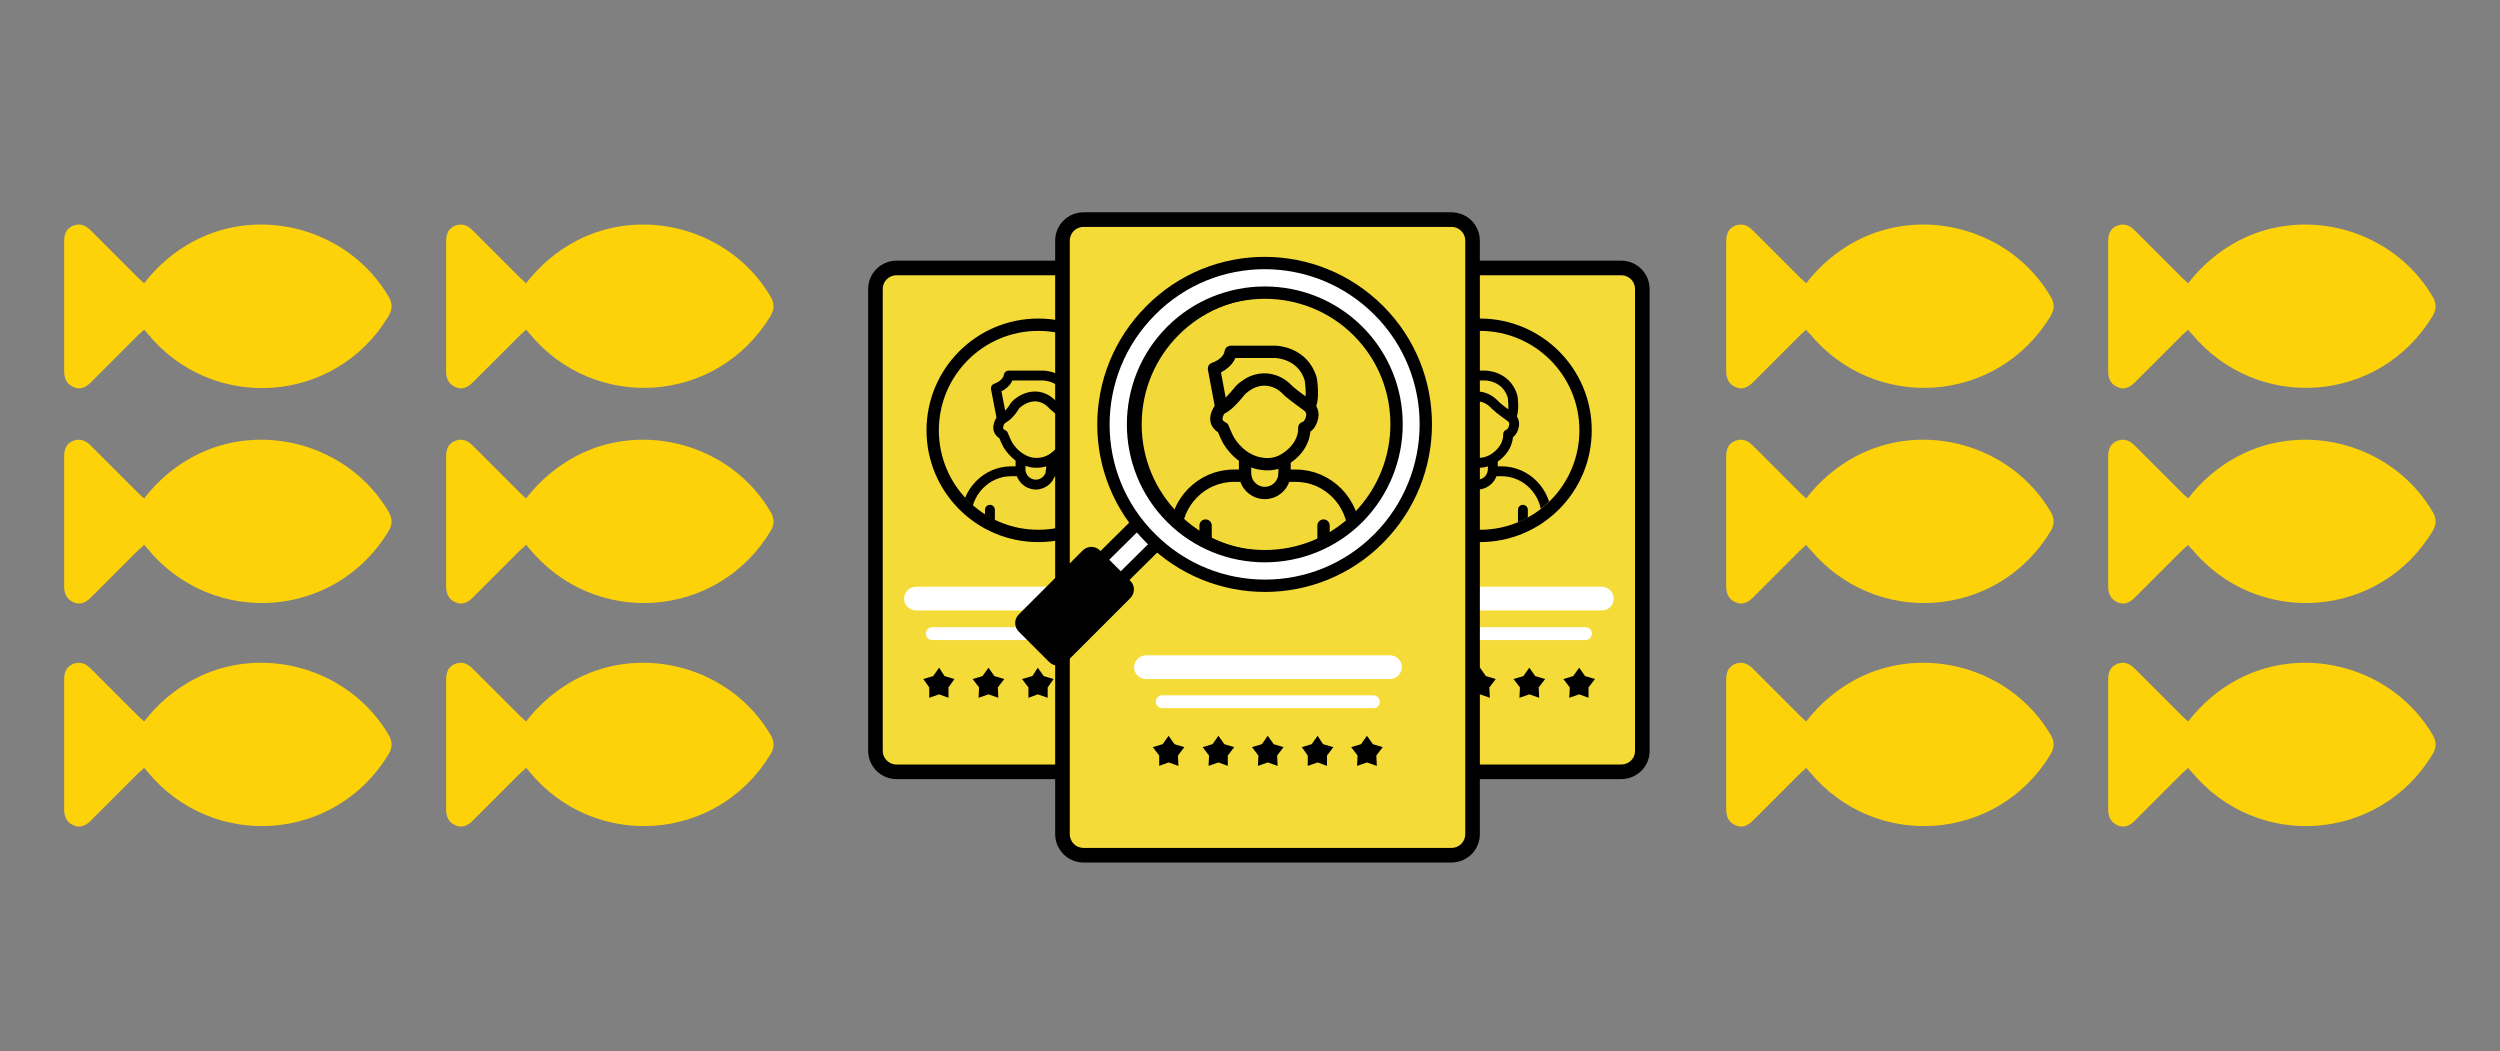 <svg xmlns="http://www.w3.org/2000/svg" xmlns:xlink="http://www.w3.org/1999/xlink" id="Layer_1" x="0px" y="0px" viewBox="0 0 506.6 213" style="enable-background:new 0 0 506.6 213;" xml:space="preserve"><rect x="0" y="0" width="506.6" height="213" fill="#808080" stroke="none"/><style type="text/css">	.st0{display:none;}	.st1{display:inline;fill:#F5DB38;}	.st2{fill:#FDD208;}	.st3{fill:#F5DB38;stroke:#000000;stroke-width:2.961;stroke-linecap:round;stroke-linejoin:round;}	.st4{fill:#F3D938;stroke:#000000;stroke-width:2.5;stroke-miterlimit:10;}	.st5{clip-path:url(#SVGID_2_);}	.st6{fill:none;stroke:#000000;stroke-width:2;stroke-linecap:round;stroke-linejoin:round;}	.st7{fill:#FFFFFF;}	.st8{clip-path:url(#SVGID_4_);}	.st9{fill:#F3D938;stroke:#000000;stroke-width:2.501;stroke-miterlimit:10;}	.st10{clip-path:url(#SVGID_6_);}	.st11{fill:none;stroke:#000000;stroke-width:2.5;stroke-linecap:round;stroke-linejoin:round;}	.st12{fill:#FFFFFF;stroke:#000000;stroke-width:2.5;stroke-linecap:round;stroke-linejoin:round;}	.st13{stroke:#000000;stroke-width:2.618;stroke-linecap:round;stroke-linejoin:round;}</style><g class="st0">	<rect x="-35.3" y="-3.2" class="st1" width="662.4" height="219.4"></rect></g><g>	<g>		<g>			<g>				<path class="st2" d="M106.6,110.4c-0.4,0.4-0.7,0.7-1.1,1c-3.2,3.2-6.5,6.5-9.7,9.7c-1,1-2.2,1.6-3.6,0.9     c-1.3-0.6-1.8-1.7-1.8-3.2c0-8.8,0-17.5,0-26.3c0-1.7,0.6-2.7,1.9-3.2c1.4-0.5,2.5,0,3.5,1c3.2,3.2,6.5,6.5,9.7,9.7     c0.3,0.3,0.7,0.6,1.1,1c2.8-3.6,6.1-6.4,10-8.5c13.9-7.4,31.7-2.3,39.6,11.3c0.8,1.4,0.7,2.6-0.1,3.9     c-10.8,17.8-35.6,19.5-48.8,3.5C107.1,111,106.9,110.7,106.6,110.4L106.6,110.4z"></path>				<path class="st2" d="M29.2,110.4c-0.4,0.4-0.7,0.7-1.1,1c-3.2,3.2-6.5,6.5-9.7,9.7c-1,1-2.2,1.6-3.6,0.9     c-1.3-0.6-1.8-1.7-1.8-3.2c0-8.8,0-17.5,0-26.3c0-1.7,0.6-2.7,1.9-3.2c1.4-0.5,2.5,0,3.5,1c3.2,3.2,6.5,6.5,9.7,9.7     c0.3,0.3,0.7,0.6,1.1,1c2.8-3.6,6.1-6.4,10-8.5c13.9-7.4,31.7-2.3,39.6,11.3c0.8,1.4,0.7,2.6-0.1,3.9     c-10.8,17.8-35.6,19.5-48.8,3.5C29.7,111,29.5,110.7,29.2,110.4L29.2,110.4z"></path>				<path class="st2" d="M106.6,155.6c-0.4,0.4-0.7,0.7-1.1,1c-3.2,3.2-6.5,6.5-9.7,9.7c-1,1-2.2,1.6-3.6,0.9     c-1.3-0.6-1.8-1.7-1.8-3.2c0-8.8,0-17.5,0-26.3c0-1.7,0.6-2.7,1.9-3.2c1.4-0.5,2.5,0,3.5,1c3.2,3.2,6.5,6.5,9.7,9.7     c0.3,0.3,0.7,0.6,1.1,1c2.8-3.6,6.1-6.4,10-8.5c13.9-7.4,31.7-2.3,39.6,11.3c0.8,1.4,0.7,2.6-0.1,3.9     c-10.8,17.8-35.6,19.5-48.8,3.5C107.1,156.1,106.9,155.9,106.6,155.6L106.6,155.6z"></path>				<path class="st2" d="M29.2,155.6c-0.4,0.4-0.7,0.7-1.1,1c-3.2,3.2-6.5,6.5-9.7,9.7c-1,1-2.2,1.6-3.6,0.9     c-1.3-0.6-1.8-1.7-1.8-3.2c0-8.8,0-17.5,0-26.3c0-1.7,0.6-2.7,1.9-3.2c1.4-0.5,2.5,0,3.5,1c3.2,3.2,6.5,6.5,9.7,9.7     c0.3,0.3,0.7,0.6,1.1,1c2.8-3.6,6.1-6.4,10-8.5c13.9-7.4,31.7-2.3,39.6,11.3c0.8,1.4,0.7,2.6-0.1,3.9     c-10.8,17.8-35.6,19.5-48.8,3.5C29.7,156.1,29.5,155.9,29.2,155.6L29.2,155.6z"></path>				<path class="st2" d="M106.6,66.8c-0.4,0.4-0.7,0.7-1.1,1c-3.2,3.2-6.5,6.5-9.7,9.7c-1,1-2.2,1.6-3.6,0.9     c-1.3-0.6-1.8-1.7-1.8-3.2c0-8.8,0-17.5,0-26.3c0-1.7,0.6-2.7,1.9-3.2c1.4-0.5,2.5,0,3.5,1c3.2,3.2,6.5,6.5,9.7,9.7     c0.3,0.3,0.7,0.6,1.1,1c2.8-3.6,6.1-6.4,10-8.5c13.9-7.4,31.7-2.3,39.6,11.3c0.8,1.4,0.7,2.6-0.1,3.9     c-10.8,17.8-35.6,19.5-48.8,3.5C107.1,67.4,106.9,67.1,106.6,66.8L106.6,66.8z"></path>				<path class="st2" d="M29.2,66.8c-0.4,0.4-0.7,0.7-1.1,1c-3.2,3.2-6.5,6.5-9.7,9.7c-1,1-2.2,1.6-3.6,0.9     c-1.3-0.6-1.8-1.7-1.8-3.2c0-8.8,0-17.5,0-26.3c0-1.7,0.6-2.7,1.9-3.2c1.4-0.5,2.5,0,3.5,1c3.2,3.2,6.5,6.5,9.7,9.7     c0.3,0.3,0.7,0.6,1.1,1c2.8-3.6,6.1-6.4,10-8.5c13.9-7.4,31.7-2.3,39.6,11.3c0.8,1.4,0.7,2.6-0.1,3.9     C68,81.9,43.1,83.7,29.9,67.6C29.7,67.4,29.5,67.1,29.2,66.8L29.2,66.8z"></path>			</g>			<g>				<path class="st2" d="M443.4,110.4c-0.4,0.4-0.7,0.7-1.1,1c-3.2,3.2-6.5,6.5-9.7,9.7c-1,1-2.2,1.6-3.6,0.9     c-1.3-0.6-1.8-1.7-1.8-3.2c0-8.8,0-17.5,0-26.3c0-1.7,0.6-2.7,1.9-3.2c1.4-0.5,2.5,0,3.5,1c3.2,3.2,6.5,6.5,9.7,9.7     c0.3,0.3,0.7,0.6,1.1,1c2.8-3.6,6.1-6.4,10-8.5c13.9-7.4,31.7-2.3,39.6,11.3c0.8,1.4,0.7,2.6-0.1,3.9     c-10.8,17.8-35.6,19.5-48.8,3.5C443.8,111,443.6,110.7,443.4,110.4L443.4,110.4z"></path>				<path class="st2" d="M366,110.4c-0.4,0.4-0.7,0.7-1.1,1c-3.2,3.2-6.5,6.5-9.7,9.7c-1,1-2.2,1.6-3.6,0.9     c-1.3-0.6-1.8-1.7-1.8-3.2c0-8.8,0-17.5,0-26.3c0-1.7,0.6-2.7,1.9-3.2c1.4-0.5,2.5,0,3.5,1c3.2,3.2,6.5,6.5,9.7,9.7     c0.3,0.3,0.7,0.6,1.1,1c2.8-3.6,6.1-6.4,10-8.5c13.9-7.4,31.7-2.3,39.6,11.3c0.8,1.4,0.7,2.6-0.1,3.9     c-10.8,17.8-35.6,19.5-48.8,3.5C366.4,111,366.2,110.7,366,110.4L366,110.4z"></path>				<path class="st2" d="M443.4,155.6c-0.4,0.4-0.7,0.7-1.1,1c-3.2,3.2-6.5,6.5-9.7,9.7c-1,1-2.2,1.6-3.6,0.9     c-1.3-0.6-1.8-1.7-1.8-3.2c0-8.8,0-17.5,0-26.3c0-1.7,0.6-2.7,1.9-3.2c1.4-0.5,2.5,0,3.5,1c3.2,3.2,6.5,6.5,9.7,9.7     c0.3,0.3,0.7,0.6,1.1,1c2.8-3.6,6.1-6.4,10-8.5c13.9-7.4,31.7-2.3,39.6,11.3c0.8,1.4,0.7,2.6-0.1,3.9     c-10.8,17.8-35.6,19.5-48.8,3.5C443.8,156.1,443.6,155.9,443.4,155.6L443.4,155.6z"></path>				<path class="st2" d="M366,155.6c-0.4,0.4-0.7,0.7-1.1,1c-3.2,3.2-6.5,6.5-9.7,9.7c-1,1-2.2,1.6-3.6,0.9     c-1.3-0.6-1.8-1.7-1.8-3.2c0-8.8,0-17.5,0-26.3c0-1.7,0.6-2.7,1.9-3.2c1.4-0.5,2.5,0,3.5,1c3.2,3.2,6.5,6.5,9.7,9.7     c0.3,0.3,0.7,0.6,1.1,1c2.8-3.6,6.1-6.4,10-8.5c13.9-7.4,31.7-2.3,39.6,11.3c0.8,1.4,0.7,2.6-0.1,3.9     c-10.8,17.8-35.6,19.5-48.8,3.5C366.4,156.1,366.2,155.9,366,155.6L366,155.6z"></path>				<path class="st2" d="M443.4,66.8c-0.4,0.4-0.7,0.7-1.1,1c-3.2,3.2-6.5,6.5-9.7,9.7c-1,1-2.2,1.6-3.6,0.9     c-1.3-0.6-1.8-1.7-1.8-3.2c0-8.8,0-17.5,0-26.3c0-1.7,0.6-2.7,1.9-3.2c1.4-0.5,2.5,0,3.5,1c3.2,3.2,6.5,6.5,9.7,9.7     c0.3,0.3,0.7,0.6,1.1,1c2.8-3.6,6.1-6.4,10-8.5c13.9-7.4,31.7-2.3,39.6,11.3c0.8,1.4,0.7,2.6-0.1,3.9     c-10.8,17.8-35.6,19.5-48.8,3.5C443.8,67.4,443.6,67.1,443.4,66.8L443.4,66.8z"></path>				<path class="st2" d="M366,66.8c-0.4,0.4-0.7,0.7-1.1,1c-3.2,3.2-6.5,6.5-9.7,9.7c-1,1-2.2,1.6-3.6,0.9c-1.3-0.6-1.8-1.7-1.8-3.2     c0-8.8,0-17.5,0-26.3c0-1.7,0.6-2.7,1.9-3.2c1.4-0.5,2.5,0,3.5,1c3.2,3.2,6.5,6.5,9.7,9.7c0.3,0.3,0.7,0.6,1.1,1     c2.8-3.6,6.1-6.4,10-8.5c13.9-7.4,31.7-2.3,39.6,11.3c0.8,1.4,0.7,2.6-0.1,3.9c-10.8,17.8-35.6,19.5-48.8,3.5     C366.4,67.4,366.2,67.1,366,66.8L366,66.8z"></path>			</g>		</g>	</g></g><g>	<g>		<g>			<g>				<g>					<g>						<path class="st3" d="M239,156.4h-57.3c-2.4,0-4.3-1.9-4.3-4.3V58.6c0-2.4,1.9-4.3,4.3-4.3H239c2.4,0,4.3,1.9,4.3,4.3v93.6       C243.3,154.5,241.3,156.4,239,156.4z"></path>					</g>					<ellipse class="st4" cx="210.4" cy="87.2" rx="21.4" ry="21.4"></ellipse>					<g>						<g>							<defs>								<circle id="SVGID_1_" cx="210.3" cy="87.5" r="19.9"></circle>							</defs>							<clipPath id="SVGID_2_">								<use xlink:href="#SVGID_1_" style="overflow:visible;"></use>							</clipPath>							<g class="st5">								<g>									<path class="st6" d="M206.7,95.5h-1.8c-5,0-9.1,4.2-9.1,9.3v7.4h28v-7.4c0-5.1-4.1-9.3-9.1-9.3h-1.8"></path>									<path class="st6" d="M213,93.2v1.9c0,1.7-1.4,3.1-3.1,3.1l0,0c-1.7,0-3.1-1.4-3.1-3.1v-1.9"></path>									<path class="st6" d="M203,84.9l-1.2-6.2c0,0,2.3-0.7,2.6-2.6h7c0,0,4.2,0,5.5,4.2c0,0,0.5,3-0.3,4.3c0,0-2.4-1.7-3.1-2.4          c-0.5-0.5-1.4-1.5-3-1.8c-1.2-0.2-2.5,0.1-3.6,0.8c-0.5,0.3-1,0.7-1.3,1.1C205,83.4,203.9,84.6,203,84.9z"></path>									<path class="st6" d="M216.8,84.6c0,0,0.7,0.7,0.5,1.7c-0.3,1.5-1.2,1.7-1.2,1.7s0.3,2.9-3.1,5c-1.4,0.8-2.8,0.9-4,0.7          c-2-0.4-3.7-1.8-4.8-3.6c-0.3-0.6-0.6-1.2-0.9-2c0,0-1.6-0.6-0.8-2.4c0,0,0.1-0.5,0.5-0.7"></path>								</g>								<g>									<line class="st6" x1="200.6" y1="103.3" x2="200.6" y2="107"></line>									<line class="st6" x1="219.1" y1="103.3" x2="219.1" y2="107"></line>								</g>							</g>						</g>					</g>					<path class="st7" d="M231.7,129.7h-42.8c-0.7,0-1.3-0.6-1.3-1.3l0,0c0-0.7,0.6-1.3,1.3-1.3h42.8c0.7,0,1.3,0.6,1.3,1.3l0,0      C233,129.1,232.4,129.7,231.7,129.7z"></path>					<g>						<g>							<polygon points="191.4,137 190.3,135.3 189.1,137 187.1,137.6 188.3,139.3 188.3,141.4 190.3,140.7 192.2,141.4 192.2,139.3         193.4,137.6        "></polygon>							<polygon points="201.5,137 200.3,135.3 199.1,137 197.1,137.6 198.4,139.3 198.3,141.4 200.3,140.7 202.3,141.4 202.2,139.3         203.5,137.6        "></polygon>							<polygon points="211.5,137 210.3,135.3 209.2,137 207.1,137.6 208.4,139.3 208.4,141.4 210.3,140.7 212.3,141.4 212.3,139.3         213.5,137.6        "></polygon>							<polygon points="221.6,137 220.4,135.3 219.2,137 217.2,137.6 218.5,139.3 218.4,141.4 220.4,140.7 222.4,141.4 222.3,139.3         223.6,137.6        "></polygon>							<polygon points="233.6,137.6 231.6,137 230.4,135.3 229.2,137 227.2,137.6 228.5,139.3 228.5,141.4 230.4,140.7 232.4,141.4         232.3,139.3        "></polygon>						</g>					</g>					<path class="st7" d="M235.1,123.7h-49.5c-1.3,0-2.4-1.1-2.4-2.4l0,0c0-1.3,1.1-2.4,2.4-2.4h49.5c1.3,0,2.4,1.1,2.4,2.4l0,0      C237.5,122.7,236.4,123.7,235.1,123.7z"></path>				</g>			</g>			<g>				<g>					<g>						<path class="st3" d="M328.5,156.4h-57.3c-2.4,0-4.3-1.9-4.3-4.3V58.6c0-2.4,1.9-4.3,4.3-4.3h57.3c2.4,0,4.3,1.9,4.3,4.3v93.6       C332.8,154.5,330.9,156.4,328.5,156.4z"></path>					</g>					<ellipse class="st4" cx="299.9" cy="87.2" rx="21.4" ry="21.4"></ellipse>					<g>						<g>							<defs>								<circle id="SVGID_3_" cx="299.9" cy="87.5" r="19.9"></circle>							</defs>							<clipPath id="SVGID_4_">								<use xlink:href="#SVGID_3_" style="overflow:visible;"></use>							</clipPath>							<g class="st8">								<g>									<path class="st6" d="M296.3,95.5h-1.8c-5,0-9.1,4.2-9.1,9.3v7.4h28v-7.4c0-5.1-4.1-9.3-9.1-9.3h-1.8"></path>									<path class="st6" d="M302.5,93.2v1.9c0,1.7-1.4,3.1-3.1,3.1l0,0c-1.7,0-3.1-1.4-3.1-3.1v-1.9"></path>									<path class="st6" d="M292.6,84.9l-1.2-6.2c0,0,2.3-0.7,2.6-2.6h7c0,0,4.2,0,5.5,4.2c0,0,0.5,3-0.3,4.3c0,0-2.4-1.7-3.1-2.4          c-0.5-0.5-1.4-1.5-3-1.8c-1.2-0.2-2.5,0.1-3.6,0.8c-0.5,0.3-1,0.7-1.3,1.1C294.5,83.4,293.4,84.6,292.6,84.9z"></path>									<path class="st6" d="M306.3,84.6c0,0,0.7,0.7,0.5,1.7c-0.3,1.5-1.2,1.7-1.2,1.7s0.3,2.9-3.1,5c-1.4,0.8-2.8,0.9-4,0.7          c-2-0.4-3.7-1.8-4.8-3.6c-0.3-0.6-0.6-1.2-0.9-2c0,0-1.6-0.6-0.8-2.4c0,0,0.1-0.5,0.5-0.7"></path>								</g>								<g>									<line class="st6" x1="290.1" y1="103.3" x2="290.1" y2="107"></line>									<line class="st6" x1="308.6" y1="103.3" x2="308.6" y2="107"></line>								</g>							</g>						</g>					</g>					<path class="st7" d="M321.3,129.7h-42.8c-0.7,0-1.3-0.6-1.3-1.3l0,0c0-0.7,0.6-1.3,1.3-1.3h42.8c0.7,0,1.3,0.6,1.3,1.3l0,0      C322.5,129.1,322,129.7,321.3,129.7z"></path>					<g>						<g>							<polygon points="281,137 279.8,135.3 278.6,137 276.6,137.6 277.9,139.3 277.8,141.4 279.8,140.7 281.8,141.4 281.7,139.3         283,137.6        "></polygon>							<polygon points="291,137 289.8,135.3 288.7,137 286.6,137.6 287.9,139.3 287.9,141.4 289.8,140.7 291.8,141.4 291.8,139.3         293,137.6        "></polygon>							<polygon points="301.1,137 299.9,135.3 298.7,137 296.7,137.6 298,139.3 297.9,141.4 299.9,140.7 301.9,141.4 301.8,139.3         303.1,137.6        "></polygon>							<polygon points="311.1,137 309.9,135.3 308.7,137 306.7,137.6 308,139.3 307.9,141.4 309.9,140.7 311.9,141.4 311.8,139.3         313.1,137.6        "></polygon>							<polygon points="323.2,137.6 321.2,137 320,135.3 318.8,137 316.8,137.6 318.1,139.3 318,141.4 320,140.7 321.9,141.4         321.9,139.3        "></polygon>						</g>					</g>					<path class="st7" d="M324.6,123.7h-49.5c-1.3,0-2.4-1.1-2.4-2.4l0,0c0-1.3,1.1-2.4,2.4-2.4h49.5c1.3,0,2.4,1.1,2.4,2.4l0,0      C327,122.7,325.9,123.7,324.6,123.7z"></path>				</g>			</g>			<g>				<g>					<g>						<path class="st3" d="M294.1,173.3h-74.5c-2.4,0-4.3-1.9-4.3-4.3V48.8c0-2.4,1.9-4.3,4.3-4.3h74.5c2.4,0,4.3,1.9,4.3,4.3V169       C298.4,171.4,296.5,173.3,294.1,173.3z"></path>					</g>					<path class="st7" d="M278.3,143.5h-42.8c-0.7,0-1.3-0.6-1.3-1.3l0,0c0-0.7,0.6-1.3,1.3-1.3h42.8c0.7,0,1.3,0.6,1.3,1.3l0,0      C279.6,143,279,143.5,278.3,143.5z"></path>					<g>						<g>							<polygon points="238,150.8 236.8,149.1 235.6,150.8 233.6,151.4 234.9,153.1 234.9,155.2 236.8,154.5 238.8,155.2         238.7,153.1 240,151.4        "></polygon>							<polygon points="248.1,150.8 246.9,149.1 245.7,150.8 243.7,151.4 245,153.1 244.9,155.2 246.9,154.5 248.8,155.2         248.8,153.1 250.1,151.4        "></polygon>							<polygon points="258.1,150.8 256.9,149.1 255.7,150.8 253.7,151.4 255,153.1 254.9,155.2 256.9,154.5 258.9,155.2         258.8,153.1 260.1,151.4        "></polygon>							<polygon points="268.1,150.8 267,149.1 265.8,150.8 263.8,151.4 265,153.1 265,155.2 267,154.5 268.9,155.2 268.9,153.1         270.2,151.4        "></polygon>							<polygon points="280.2,151.4 278.2,150.8 277,149.1 275.8,150.8 273.8,151.4 275.1,153.1 275,155.2 277,154.5 279,155.2         278.9,153.1        "></polygon>						</g>					</g>					<ellipse class="st9" cx="257" cy="86" rx="26.9" ry="26.9"></ellipse>					<g>						<g>							<defs>																	<ellipse id="SVGID_5_" transform="matrix(0.394 -0.919 0.919 0.394 76.718 288.359)" cx="256.9" cy="86" rx="25.8" ry="25.8"></ellipse>							</defs>							<clipPath id="SVGID_6_">								<use xlink:href="#SVGID_5_" style="overflow:visible;"></use>							</clipPath>							<g class="st10">								<g>									<path class="st11" d="M252.3,96.4H250c-6.5,0-11.8,5.4-11.8,12v9.6h36.2v-9.6c0-6.6-5.3-12-11.8-12h-2.3"></path>									<path class="st11" d="M260.3,93.4v2.5c0,2.2-1.8,4-4,4l0,0c-2.2,0-4-1.8-4-4v-2.5"></path>									<path class="st11" d="M247.5,82.7l-1.5-8c0,0,3-0.9,3.4-3.4h9.1c0,0,5.5,0.1,7.1,5.5c0,0,0.7,3.9-0.3,5.6          c0,0-3.1-2.2-4.1-3.1c-0.7-0.7-1.8-1.9-3.9-2.3c-1.6-0.3-3.3,0.1-4.6,1c-0.6,0.4-1.3,0.9-1.7,1.5          C250,80.7,248.6,82.3,247.5,82.7z"></path>									<path class="st11" d="M265.2,82.3c0,0,1,1,0.7,2.2c-0.4,2-1.6,2.2-1.6,2.2s0.4,3.7-4,6.4c-1.8,1.1-3.6,1.1-5.1,0.8          c-2.6-0.5-4.8-2.3-6.2-4.6c-0.4-0.7-0.8-1.6-1.2-2.6c0,0-2.1-0.8-1-3.1c0,0,0.2-0.6,0.7-0.9"></path>								</g>								<g>									<line class="st11" x1="244.3" y1="106.5" x2="244.3" y2="111.2"></line>									<line class="st11" x1="268.2" y1="106.5" x2="268.2" y2="111.2"></line>								</g>							</g>						</g>					</g>					<path class="st7" d="M281.7,137.6h-49.5c-1.3,0-2.4-1.1-2.4-2.4l0,0c0-1.3,1.1-2.4,2.4-2.4h49.5c1.3,0,2.4,1.1,2.4,2.4l0,0      C284,136.5,283,137.6,281.7,137.6z"></path>				</g>			</g>		</g>	</g>	<g>		<path class="st12" d="M234,110.7l-9.7,9.6c-0.3,0.3-0.8,0.2-1.2-0.2l-2.7-2.7c-0.4-0.4-0.5-0.9-0.2-1.2l9.7-9.6   c0.3-0.3,0.8-0.2,1.2,0.2l2.7,2.7C234.2,109.9,234.3,110.4,234,110.7z"></path>		<path class="st13" d="M213.5,133.2l-6.1-6.1c-0.5-0.5-0.5-1.2,0-1.7l12.9-12.9c0.5-0.5,1.2-0.5,1.7,0l6.1,6.1   c0.5,0.5,0.5,1.2,0,1.7l-12.9,12.9C214.7,133.7,214,133.7,213.5,133.2z"></path>		<path class="st12" d="M279.4,62.9c-12.8-12.8-33.5-12.8-46.2,0c-12.8,12.8-12.8,33.5,0,46.2c12.8,12.8,33.5,12.8,46.2,0   C292.1,96.3,292.1,75.6,279.4,62.9z M275.2,104.9c-10.4,10.4-27.4,10.4-37.8,0c-10.4-10.4-10.4-27.4,0-37.8s27.4-10.4,37.8,0   S285.6,94.4,275.2,104.9z"></path>	</g></g></svg>